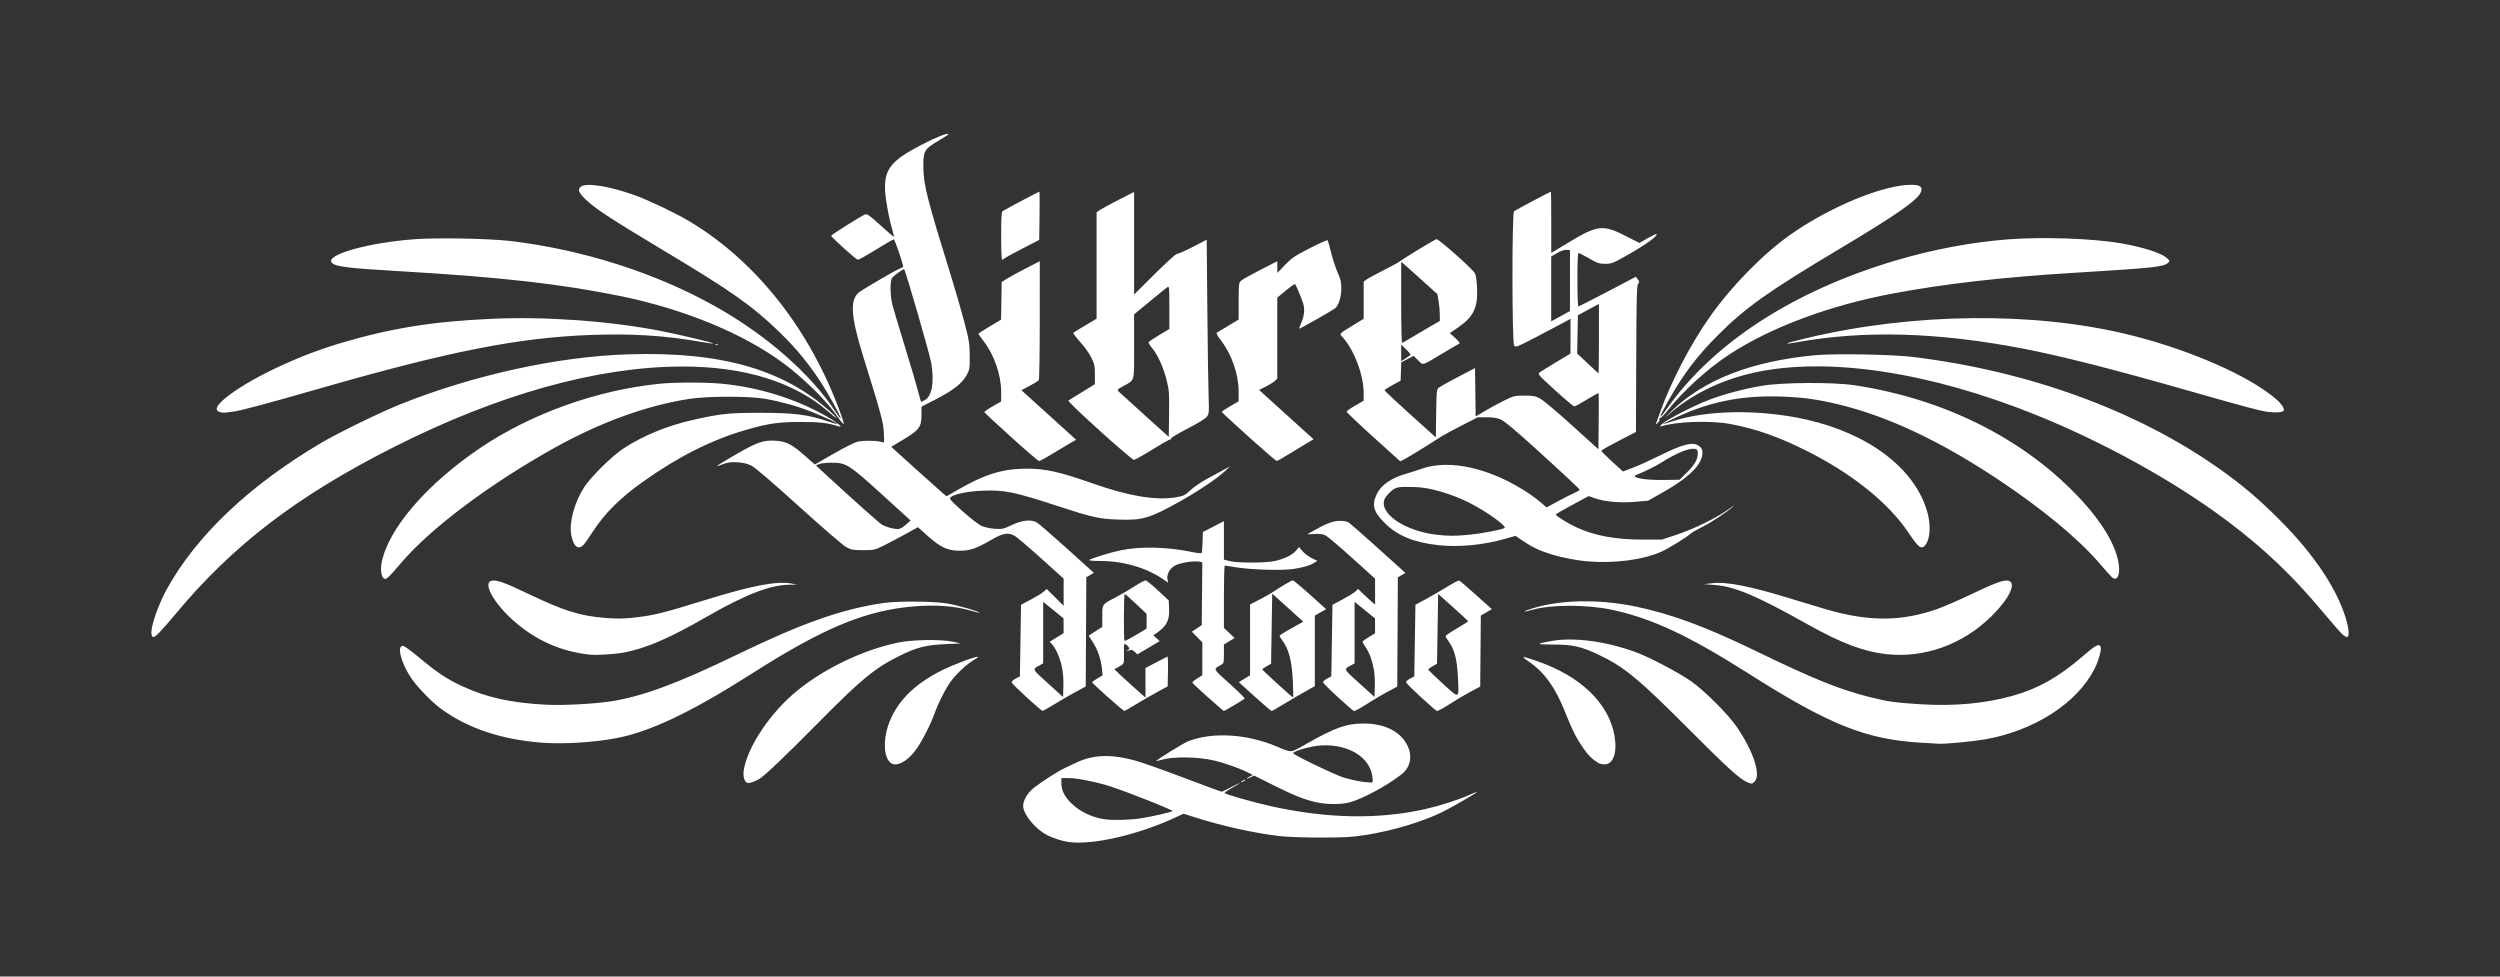 <?xml version="1.0" encoding="UTF-8" standalone="no"?>
<svg
   xmlns:dc="http://purl.org/dc/elements/1.1/"
   xmlns:cc="http://creativecommons.org/ns#"
   xmlns:rdf="http://www.w3.org/1999/02/22-rdf-syntax-ns#"
   xmlns:svg="http://www.w3.org/2000/svg"
   xmlns="http://www.w3.org/2000/svg"
   xmlns:sodipodi="http://sodipodi.sourceforge.net/DTD/sodipodi-0.dtd"
   xmlns:inkscape="http://www.inkscape.org/namespaces/inkscape"
   inkscape:version="1.0 (4035a4f, 2020-05-01)"
   id="svg8"
   version="1.1"
   viewBox="0 0 135.467 52.917"
   height="200"
   width="512">
  <rect x="0" y="0" width="135.467" height="52.917" fill="#333333" stroke="none"/>
  <defs
     id="defs2">
    <clipPath
       clipPathUnits="userSpaceOnUse"
       id="clipPath951">
      <path
         d="M 0,793.7 H 1218.9 V 0 H 0 Z"
         id="path949" />
    </clipPath>
  </defs>
  <sodipodi:namedview
     inkscape:window-maximized="0"
     inkscape:window-y="23"
     inkscape:window-x="0"
     inkscape:window-height="855"
     inkscape:window-width="1251"
     units="px"
     showgrid="false"
     inkscape:document-rotation="0"
     inkscape:current-layer="layer1"
     inkscape:document-units="mm"
     inkscape:cy="256"
     inkscape:cx="256"
     inkscape:zoom="1.2480469"
     inkscape:pageshadow="2"
     inkscape:pageopacity="0.0"
     borderopacity="1.0"
     bordercolor="#666666"
     pagecolor="#ffffff"
     id="base" />
  <g
     id="layer1"
     inkscape:groupmode="layer"
     inkscape:label="Capa 1">
    <path
       id="path1141"
       d="m 57.913,45.628 c -0.323,-0.043 -0.847,-0.209 -1.162,-0.369 -0.588,-0.298 -1.198,-0.994 -1.301,-1.485 -0.065,-0.312 0.2,-0.801 0.601,-1.108 0.488,-0.373 1.331,-0.907 1.677,-1.062 0.169,-0.076 0.378,-0.174 0.464,-0.218 0.991,-0.506 2.004,-0.549 3.412,-0.146 0.37,0.106 1.54,0.523 2.6,0.926 1.059,0.403 1.956,0.733 1.993,0.733 0.037,0 0.28,-0.116 0.541,-0.257 0.261,-0.141 0.452,-0.232 0.425,-0.202 -0.027,0.03 -0.231,0.156 -0.453,0.28 -0.222,0.124 -0.38,0.24 -0.351,0.257 0.161,0.098 1.558,0.495 2.425,0.69 3.066,0.689 5.874,0.75 8.422,0.18 0.795,-0.178 1.833,-0.51 2.409,-0.771 0.217,-0.098 0.405,-0.169 0.417,-0.157 0.025,0.025 -1.313,0.8 -1.821,1.055 -1.077,0.54 -2.737,1.04 -4.225,1.274 -0.715,0.112 -1.125,0.136 -2.402,0.137 -0.86,10e-4 -1.838,-0.033 -2.217,-0.077 -1.429,-0.165 -3.132,-0.544 -4.707,-1.048 L 64.133,44.093 63.635,44.322 c -2.009,0.925 -4.429,1.477 -5.722,1.305 z m 3.86,-1.279 c 0.608,-0.092 1.617,-0.32 1.763,-0.398 0.074,-0.04 -2.208,-0.949 -3.33,-1.325 -0.696,-0.234 -1.836,-0.465 -2.292,-0.465 h -0.401 v 0.288 c 0,0.389 0.183,0.742 0.577,1.115 0.46,0.435 1.125,0.744 1.794,0.832 0.439,0.058 1.338,0.036 1.89,-0.048 z m 9.596,-0.867 c -0.651,-0.14 -1.261,-0.38 -2.367,-0.934 l -1.043,-0.522 -0.204,0.097 c -0.244,0.116 -0.275,0.079 -0.038,-0.045 l 0.166,-0.087 -0.305,-0.154 c -0.403,-0.204 -1.298,-0.517 -1.806,-0.632 -0.9,-0.204 -2.205,-0.218 -2.84,-0.031 -0.118,0.035 -0.242,0.063 -0.275,0.063 -0.097,0 1.478,-0.975 1.734,-1.074 1.311,-0.506 3.155,-0.398 4.771,0.279 0.862,0.362 0.732,0.372 1.615,-0.128 1.571,-0.89 2.181,-1.107 3.107,-1.109 1.138,-0.002 1.999,0.427 2.376,1.185 0.291,0.584 0.17,1.186 -0.317,1.57 -0.783,0.617 -2.129,1.341 -2.834,1.525 -0.431,0.112 -1.206,0.11 -1.741,-0.004 z m 2.999,-1.378 c -0.127,-1.073 -1.303,-1.797 -2.78,-1.712 -0.538,0.031 -1.512,0.303 -1.512,0.422 0,0.087 2.227,1.161 2.732,1.318 0.476,0.147 1.028,0.252 1.418,0.268 0.178,0.007 0.178,0.007 0.142,-0.296 z m -33.861,0.321 c -0.162,-0.038 -0.257,-0.347 -0.207,-0.677 0.191,-1.273 1.464,-3.167 2.917,-4.338 1.509,-1.217 3.527,-2.18 5.418,-2.586 0.764,-0.164 2.346,-0.192 2.998,-0.053 l 0.431,0.092 -0.862,0.041 c -1.026,0.049 -1.517,0.173 -2.402,0.605 -1.378,0.673 -2.112,1.275 -4.465,3.658 -1.707,1.729 -2.844,2.816 -3.172,3.03 -0.204,0.133 -0.548,0.253 -0.656,0.227 z m 54.146,-0.052 c -0.396,-0.172 -1.063,-0.78 -3.166,-2.889 -2.708,-2.714 -3.484,-3.354 -4.861,-4.005 -0.949,-0.449 -1.407,-0.552 -2.459,-0.553 -0.965,-0.001 -0.981,-0.038 -0.086,-0.195 1.234,-0.216 3.003,0.026 4.619,0.632 0.721,0.271 2.307,1.108 2.93,1.548 0.765,0.54 2.019,1.798 2.503,2.51 0.884,1.303 1.296,2.576 0.946,2.925 -0.145,0.145 -0.153,0.145 -0.426,0.027 z m -27.41,0.008 c 0,-0.017 0.055,-0.06 0.123,-0.097 0.068,-0.036 0.123,-0.052 0.123,-0.035 0,0.017 -0.055,0.06 -0.123,0.097 -0.068,0.036 -0.123,0.052 -0.123,0.035 z M 48.269,41.342 c -0.361,-0.275 -0.429,-1.14 -0.156,-1.984 0.411,-1.273 1.391,-2.282 2.964,-3.053 0.676,-0.331 1.862,-0.771 1.921,-0.712 0.013,0.013 -0.101,0.098 -0.254,0.187 -0.391,0.229 -0.991,0.8 -1.265,1.204 -0.301,0.444 -0.644,1.129 -0.844,1.685 -0.233,0.647 -0.703,1.557 -1.031,1.993 -0.464,0.618 -1.036,0.909 -1.335,0.68 z m 38.339,-2.44e-4 c -0.327,-0.194 -0.546,-0.411 -0.822,-0.81 -0.376,-0.546 -0.594,-0.978 -0.963,-1.912 -0.539,-1.364 -1.139,-2.2 -2.001,-2.783 -0.454,-0.308 -0.384,-0.308 0.493,-0.004 2.341,0.813 3.861,2.282 4.169,4.029 0.162,0.916 -0.066,1.563 -0.548,1.558 -0.112,-10e-4 -0.26,-0.036 -0.329,-0.077 z M 29.426,40.249 c -2.24,-0.164 -4.084,-0.78 -5.543,-1.852 -0.504,-0.37 -1.302,-1.198 -1.622,-1.683 -0.543,-0.822 -0.77,-1.751 -0.419,-1.714 0.077,0.008 0.479,0.3 0.893,0.648 0.934,0.785 1.463,1.138 2.275,1.518 1.342,0.628 2.696,0.928 4.606,1.021 0.923,0.045 2.612,-0.045 3.51,-0.187 1.712,-0.27 3.612,-0.977 6.867,-2.553 3.517,-1.703 5.673,-2.459 7.913,-2.776 0.771,-0.109 2.673,-0.093 3.418,0.029 0.544,0.089 1.795,0.448 1.743,0.5 -0.011,0.011 -0.251,-0.048 -0.535,-0.13 -0.788,-0.228 -1.812,-0.305 -2.928,-0.218 -2.663,0.206 -4.929,1.14 -8.887,3.663 -3.248,2.07 -5.488,3.136 -7.325,3.485 -1.192,0.227 -2.841,0.33 -3.967,0.247 z m 74.706,-0.002 c -3.007,-0.17 -4.989,-0.961 -9.367,-3.739 -3.268,-2.074 -5.25,-3 -7.415,-3.465 -1.349,-0.29 -3.274,-0.291 -4.31,-0.002 -0.59,0.165 -0.584,0.11 0.009,-0.077 1.482,-0.468 3.598,-0.508 5.545,-0.105 1.945,0.403 3.794,1.083 6.475,2.382 3.244,1.572 4.595,2.118 6.292,2.543 0.939,0.236 1.355,0.294 2.714,0.378 1.824,0.113 3.491,-0.04 4.984,-0.459 1.376,-0.386 2.484,-1.009 3.776,-2.126 0.739,-0.639 0.923,-0.733 0.993,-0.513 0.05,0.157 -0.117,0.753 -0.327,1.168 -0.942,1.864 -3.251,3.355 -5.935,3.832 -0.603,0.107 -2.245,0.263 -2.509,0.237 -0.051,-0.005 -0.466,-0.03 -0.924,-0.056 z M 55.634,37.789 c -0.44,-0.403 -0.808,-0.769 -0.817,-0.813 -0.009,-0.045 0.088,-0.136 0.216,-0.204 l 0.232,-0.123 0.031,-1.94 0.031,-1.94 0.548,-0.29 c 0.301,-0.16 0.614,-0.352 0.694,-0.428 l 0.147,-0.138 0.46,0.457 0.46,0.457 -4.89e-4,-0.737 -4.88e-4,-0.737 -1.232,-1.109 c -0.677,-0.61 -1.321,-1.157 -1.43,-1.216 -0.346,-0.188 -0.619,-0.142 -1.22,0.205 -0.859,0.496 -1.181,0.608 -1.752,0.609 -0.645,0.002 -1.047,-0.185 -1.746,-0.813 l -0.515,-0.462 -0.655,0.363 c -0.36,0.2 -0.891,0.48 -1.179,0.622 -0.51,0.252 -0.54,0.259 -1.139,0.259 -0.558,0 -0.645,-0.016 -0.924,-0.171 -0.169,-0.094 -1.319,-1.087 -2.556,-2.207 -1.384,-1.254 -2.366,-2.097 -2.556,-2.194 -0.216,-0.111 -0.44,-0.167 -0.749,-0.187 -0.419,-0.027 -0.492,-0.014 -1.099,0.202 -0.173,0.062 0.182,-0.161 1.082,-0.679 1.057,-0.608 1.398,-0.726 2.009,-0.696 0.619,0.03 0.917,0.178 1.634,0.81 l 0.546,0.481 0.978,-0.563 c 0.538,-0.31 1.112,-0.604 1.275,-0.655 0.306,-0.095 1.163,-0.088 1.399,0.011 0.111,0.047 0.115,0.021 0.084,-0.531 -0.034,-0.592 -0.118,-0.904 -1.133,-4.18 -0.65,-2.099 -0.709,-2.978 -0.229,-3.397 0.149,-0.13 1.828,-1.117 2.146,-1.262 0.135,-0.062 0.255,-0.117 0.265,-0.123 0.049,-0.027 -0.45,-1.502 -0.508,-1.501 -0.036,4.88e-4 -0.467,0.25 -0.959,0.554 -0.491,0.304 -0.935,0.553 -0.985,0.552 -0.093,-9.77e-4 -1.447,-1.22 -1.447,-1.303 0,-0.05 1.649,-1.085 1.844,-1.157 0.102,-0.038 0.254,0.071 0.826,0.594 0.386,0.352 0.711,0.63 0.724,0.617 0.013,-0.013 -0.018,-0.16 -0.069,-0.326 -0.204,-0.671 -0.411,-1.857 -0.41,-2.345 0.003,-1.022 0.392,-1.482 1.939,-2.288 0.839,-0.438 1.432,-0.673 1.507,-0.598 0.012,0.012 -0.246,0.18 -0.574,0.373 -0.737,0.434 -0.796,0.536 -0.793,1.383 0.004,0.978 0.193,1.722 1.512,5.974 0.237,0.762 0.557,1.871 0.712,2.463 0.256,0.978 0.283,1.146 0.288,1.817 0.005,0.701 -0.004,0.755 -0.169,1.053 -0.245,0.442 -0.728,0.821 -1.649,1.295 l -0.794,0.409 -10e-4,0.438 c -0.002,0.661 -0.12,0.826 -0.958,1.329 l -0.682,0.41 1.256,1.135 c 0.691,0.624 1.365,1.228 1.498,1.341 l 0.242,0.205 0.695,-0.399 c 1.397,-0.802 2.357,-1.094 3.616,-1.099 1.051,-0.004 1.798,0.162 3.649,0.814 1.927,0.678 3.393,0.919 4.476,0.736 0.419,-0.071 0.485,-0.103 0.775,-0.377 0.175,-0.165 0.564,-0.434 0.866,-0.599 0.302,-0.164 0.715,-0.388 0.918,-0.498 l 0.37,-0.2 -0.308,0.285 c -0.415,0.384 -1.37,1.028 -2.329,1.569 -1.684,0.951 -2.104,1.078 -3.398,1.03 -1.071,-0.04 -1.418,-0.116 -3.264,-0.721 -2.408,-0.789 -2.929,-0.895 -4.14,-0.844 -0.802,0.034 -1.544,0.191 -1.716,0.363 -0.071,0.071 0.031,0.187 0.666,0.754 0.413,0.369 0.876,0.726 1.03,0.794 0.157,0.069 0.471,0.136 0.713,0.152 0.402,0.026 0.468,0.011 0.923,-0.205 0.55,-0.261 1.03,-0.313 1.343,-0.144 0.096,0.052 0.833,0.688 1.637,1.414 l 1.462,1.32 -0.204,0.12 -0.204,0.12 -0.016,2.96 -0.016,2.96 -0.57,0.308 c -0.313,0.169 -0.827,0.467 -1.141,0.662 -0.314,0.195 -0.598,0.353 -0.631,0.351 -0.033,-0.002 -0.42,-0.332 -0.861,-0.735 z m 1.905,-1.664 c -0.108,-0.495 -0.327,-0.993 -0.533,-1.214 l -0.127,-0.136 0.377,-0.233 0.377,-0.233 -7.34e-4,-0.4 -7.32e-4,-0.4 -0.553,-0.449 -0.553,-0.449 v 1.668 1.668 l -0.189,0.105 c -0.411,0.227 -0.434,0.177 0.447,0.974 l 0.82,0.742 0.018,-0.59 c 0.012,-0.382 -0.018,-0.753 -0.083,-1.052 z M 49.078,28.439 49.342,28.204 47.823,26.822 c -1.811,-1.647 -1.976,-1.752 -2.746,-1.75 -0.29,6.29e-4 -0.604,0.035 -0.697,0.075 l -0.169,0.074 0.688,0.633 c 1.498,1.377 2.779,2.517 2.905,2.585 0.212,0.114 0.609,0.226 0.817,0.23 0.139,0.003 0.266,-0.061 0.457,-0.231 z m 1.049,-6.767 c 0.377,-0.223 0.505,-0.986 0.336,-1.996 -0.08,-0.477 -1.389,-5.003 -1.47,-5.085 -0.04,-0.04 -0.601,0.37 -0.666,0.486 -0.109,0.197 -0.09,0.984 0.036,1.464 0.057,0.22 0.365,1.246 0.682,2.279 0.318,1.033 0.638,2.121 0.712,2.417 0.074,0.296 0.147,0.539 0.163,0.539 0.016,0 0.109,-0.047 0.206,-0.105 z m 9.9,16.101 c -0.463,-0.415 -0.844,-0.774 -0.847,-0.798 -0.002,-0.024 0.124,-0.119 0.281,-0.211 l 0.285,-0.167 -0.036,-0.374 c -0.048,-0.499 -0.253,-1.08 -0.514,-1.46 -0.118,-0.171 -0.205,-0.318 -0.194,-0.327 0.011,-0.009 0.18,-0.117 0.374,-0.24 l 0.354,-0.224 v -0.582 c 0,-0.669 -0.028,-0.63 0.77,-1.045 0.237,-0.123 0.667,-0.375 0.955,-0.56 0.288,-0.185 0.565,-0.336 0.616,-0.336 0.051,10e-6 0.355,0.245 0.676,0.544 l 0.583,0.544 0.021,0.454 c 0.026,0.574 -0.126,0.908 -0.559,1.224 l -0.295,0.216 0.173,0.154 0.173,0.154 -0.606,0.36 -0.606,0.36 -0.149,-0.14 c -0.13,-0.122 -0.17,-0.131 -0.319,-0.067 -0.156,0.067 -0.161,0.065 -0.052,-0.02 0.115,-0.09 0.115,-0.096 0.006,-0.217 -0.166,-0.183 -0.227,-0.152 -0.215,0.107 0.006,0.127 0.008,0.371 0.005,0.543 -0.006,0.3 -0.016,0.317 -0.265,0.457 l -0.259,0.145 0.49,0.457 c 0.269,0.251 0.649,0.596 0.844,0.765 l 0.354,0.308 v -0.8 -0.8 l 0.57,-0.299 c 0.313,-0.164 0.591,-0.308 0.618,-0.32 0.026,-0.012 0.04,0.347 0.031,0.797 l -0.017,0.818 -0.572,0.311 c -0.315,0.171 -0.832,0.471 -1.15,0.665 -0.318,0.195 -0.601,0.354 -0.629,0.354 -0.028,-2.48e-4 -0.43,-0.34 -0.893,-0.754 z m 2.104,-4.11 6.63e-4,-0.4 -0.57,-0.538 c -0.313,-0.296 -0.59,-0.539 -0.616,-0.539 -0.053,-0.001 -0.064,2.485 -0.011,2.538 0.019,0.019 0.296,-0.122 0.615,-0.313 l 0.58,-0.348 z m 3.321,4.12 c -0.454,-0.41 -0.834,-0.767 -0.844,-0.793 -0.01,-0.027 0.108,-0.128 0.262,-0.225 l 0.28,-0.177 v -0.891 -0.891 l -0.283,-0.287 -0.283,-0.287 0.267,-0.179 0.267,-0.179 0.016,-1.702 0.016,-1.702 -0.17,-0.037 c -0.264,-0.057 -1.012,0.06 -1.289,0.201 -0.295,0.151 -0.483,0.483 -0.428,0.759 l 0.036,0.18 -0.261,-0.179 c -0.924,-0.633 -2.169,-0.996 -3.42,-0.996 -0.389,0 -0.629,-0.022 -0.594,-0.055 0.087,-0.083 1.16,-0.412 1.712,-0.526 1.048,-0.216 2.496,-0.185 3.798,0.083 0.404,0.083 0.569,0.096 0.587,0.045 0.014,-0.038 0.032,-0.306 0.042,-0.593 l 0.017,-0.523 0.57,-0.295 0.57,-0.295 v 1.043 1.043 l 0.323,0.08 c 0.427,0.106 1.938,0.105 2.417,-10e-4 0.533,-0.118 0.964,-0.326 1.161,-0.56 l 0.171,-0.203 0.181,0.219 c 0.099,0.121 0.321,0.289 0.493,0.375 l 0.312,0.155 -0.144,0.094 c -0.234,0.154 -0.627,0.271 -1.169,0.35 -0.618,0.09 -2.286,0.039 -3.099,-0.096 -0.305,-0.051 -0.575,-0.092 -0.6,-0.093 -0.025,-6.97e-4 -0.046,0.759 -0.046,1.689 v 1.69 l 0.29,0.274 0.29,0.274 -0.29,0.175 -0.29,0.175 v 0.511 c 0,0.507 -0.002,0.512 -0.189,0.616 -0.398,0.22 -0.42,0.176 0.497,0.997 0.472,0.423 0.839,0.788 0.814,0.811 -0.074,0.07 -1.078,0.668 -1.122,0.668 -0.023,0 -0.413,-0.335 -0.867,-0.745 z m 2.542,-0.036 -0.867,-0.781 0.305,-0.187 0.305,-0.187 v -1.919 -1.919 l 0.508,-0.264 c 0.279,-0.145 0.577,-0.311 0.662,-0.368 0.432,-0.294 1.078,-0.675 1.143,-0.675 0.041,0 0.465,0.352 0.941,0.781 l 0.867,0.781 -0.306,0.175 -0.306,0.175 v 1.911 1.911 l -0.169,0.093 c -0.469,0.257 -1.147,0.652 -1.611,0.937 -0.285,0.175 -0.538,0.319 -0.561,0.319 -0.024,0 -0.433,-0.351 -0.91,-0.781 z m 2.063,-0.805 c -0.051,-1.149 -0.222,-1.797 -0.605,-2.287 -0.063,-0.081 -0.115,-0.168 -0.115,-0.195 0,-0.047 0.248,-0.201 0.936,-0.578 l 0.351,-0.193 -0.843,-0.76 -0.843,-0.76 -0.031,1.9 -0.031,1.9 -0.236,0.132 c -0.13,0.073 -0.24,0.147 -0.246,0.164 -0.012,0.035 1.622,1.524 1.671,1.524 0.016,0 0.013,-0.381 -0.008,-0.847 z m 2.452,0.847 c -0.44,-0.402 -0.808,-0.768 -0.817,-0.812 -0.009,-0.044 0.088,-0.136 0.216,-0.204 l 0.232,-0.123 0.031,-1.94 0.031,-1.94 0.548,-0.29 c 0.301,-0.16 0.614,-0.352 0.694,-0.428 l 0.146,-0.138 0.322,0.307 c 0.177,0.169 0.384,0.359 0.461,0.422 l 0.139,0.115 -6.28e-4,-0.702 -6.29e-4,-0.702 -1.23,-1.109 c -0.676,-0.61 -1.321,-1.159 -1.431,-1.22 -0.152,-0.084 -0.302,-0.106 -0.611,-0.091 l -0.409,0.021 0.317,-0.181 c 0.708,-0.405 1.094,-0.551 1.456,-0.551 0.225,0 0.403,0.036 0.499,0.102 0.082,0.056 0.802,0.691 1.602,1.411 l 1.454,1.309 -0.206,0.12 -0.206,0.12 -0.016,2.96 -0.016,2.96 -0.523,0.278 c -0.288,0.153 -0.723,0.408 -0.967,0.567 -0.486,0.316 -0.786,0.481 -0.862,0.475 -0.027,-0.002 -0.41,-0.333 -0.85,-0.735 z m 1.938,-1.509 c -0.103,-0.531 -0.233,-0.886 -0.436,-1.189 -0.098,-0.146 -0.178,-0.288 -0.178,-0.316 0,-0.028 0.152,-0.143 0.339,-0.256 l 0.339,-0.205 -0.002,-0.403 -0.002,-0.403 -0.553,-0.449 -0.553,-0.449 v 1.668 1.668 l -0.189,0.105 c -0.411,0.227 -0.434,0.177 0.447,0.974 l 0.82,0.742 0.019,-0.559 c 0.011,-0.308 -0.013,-0.725 -0.052,-0.929 z m 2.558,1.506 c -0.44,-0.404 -0.808,-0.77 -0.817,-0.813 -0.009,-0.043 0.088,-0.133 0.216,-0.201 l 0.232,-0.123 0.031,-1.94 0.031,-1.94 0.571,-0.308 c 0.314,-0.169 0.833,-0.47 1.153,-0.668 0.32,-0.198 0.61,-0.35 0.645,-0.339 0.035,0.012 0.448,0.367 0.919,0.789 l 0.855,0.768 -0.3,0.172 -0.3,0.172 -0.016,1.924 -0.016,1.924 -0.523,0.278 c -0.288,0.153 -0.723,0.408 -0.967,0.567 -0.486,0.315 -0.785,0.481 -0.862,0.476 -0.027,-0.002 -0.41,-0.334 -0.85,-0.738 z m 1.993,-1.13 c -0.044,-0.916 -0.185,-1.462 -0.484,-1.874 -0.102,-0.141 -0.185,-0.282 -0.185,-0.313 0,-0.031 0.276,-0.219 0.613,-0.416 0.337,-0.198 0.612,-0.373 0.611,-0.39 -0.001,-0.017 -0.367,-0.357 -0.813,-0.756 l -0.811,-0.725 -0.031,1.893 -0.031,1.893 -0.236,0.132 c -0.13,0.073 -0.237,0.153 -0.238,0.179 -0.001,0.026 0.354,0.371 0.79,0.768 0.927,0.844 0.876,0.869 0.815,-0.391 z m -47.042,-1.182 c -1.579,-0.175 -2.946,-0.785 -4.141,-1.85 -1.067,-0.95 -1.663,-2.034 -1.185,-2.154 0.262,-0.066 0.689,0.084 1.939,0.681 1.991,0.951 2.833,1.218 4.211,1.331 0.579,0.048 0.978,0.046 1.478,-0.006 1.112,-0.115 1.623,-0.239 3.826,-0.923 2.639,-0.82 3.986,-1.081 4.804,-0.932 l 0.308,0.056 -0.44,0.007 c -1.045,0.017 -2.381,0.539 -4.487,1.751 -1.966,1.132 -3.224,1.679 -4.403,1.914 -0.483,0.096 -1.54,0.165 -1.909,0.124 z m 70.25,-0.028 c -1.228,-0.139 -2.444,-0.599 -4.249,-1.611 -2.789,-1.563 -3.95,-2.054 -5.054,-2.138 l -0.564,-0.043 0.407,-0.049 c 0.808,-0.098 2.08,0.152 4.365,0.857 0.694,0.214 1.553,0.473 1.909,0.575 2.259,0.648 3.998,0.642 5.912,-0.022 0.356,-0.123 1.187,-0.483 1.848,-0.799 1.309,-0.627 1.809,-0.81 2.048,-0.75 0.457,0.115 0.053,0.968 -0.908,1.918 -1.555,1.538 -3.651,2.294 -5.714,2.061 z M 8.212,34.381 c -0.081,-0.324 0.334,-1.56 0.82,-2.444 1.604,-2.912 4.486,-5.645 8.369,-7.936 0.978,-0.577 3.264,-1.688 4.393,-2.135 3.95,-1.565 8.468,-2.548 12.255,-2.667 5.15,-0.162 8.607,0.866 11.176,3.323 0.259,0.248 0.021,0.1 -0.318,-0.197 -1.858,-1.629 -4.587,-2.474 -7.965,-2.464 -4.593,0.013 -9.947,1.509 -15.579,4.353 -5.27,2.661 -8.743,5.319 -11.874,9.084 -0.748,0.899 -1.065,1.226 -1.189,1.226 -0.029,0 -0.068,-0.064 -0.088,-0.143 z m 118.74,0.012 c -0.091,-0.072 -0.573,-0.619 -1.071,-1.215 -1.654,-1.984 -3.195,-3.452 -5.215,-4.967 -2.84,-2.13 -6.67,-4.25 -10.377,-5.742 -5.753,-2.316 -11.241,-3.142 -15.192,-2.288 -1.808,0.391 -3.443,1.187 -4.668,2.273 -0.316,0.28 -0.279,0.234 0.138,-0.172 1.752,-1.704 4.338,-2.712 7.789,-3.034 1.046,-0.098 4.167,-0.043 5.282,0.092 6.278,0.762 12.135,2.895 16.597,6.044 1.249,0.882 2.148,1.641 3.268,2.762 1.935,1.936 3.218,3.881 3.666,5.556 0.127,0.473 0.127,0.822 0.002,0.822 -0.029,0 -0.127,-0.059 -0.218,-0.131 z M 20.762,31.306 c -0.114,-0.141 -0.146,-0.465 -0.082,-0.811 0.337,-1.822 2.455,-4.283 5.369,-6.24 2.776,-1.863 6.319,-3.126 9.716,-3.463 0.831,-0.082 2.519,-0.081 3.37,0.003 1.995,0.196 3.941,0.8 5.614,1.743 0.574,0.323 0.988,0.654 0.713,0.569 -0.627,-0.194 -1.041,-0.243 -2.052,-0.243 -1.211,-0.001 -1.764,0.078 -2.964,0.423 -1.875,0.54 -3.695,1.455 -5.621,2.827 -1.244,0.886 -2.081,1.725 -2.735,2.742 -0.426,0.662 -0.553,0.803 -0.723,0.803 -0.18,0 -0.323,-0.23 -0.409,-0.655 -0.134,-0.669 0.162,-1.775 0.699,-2.609 0.349,-0.542 1.511,-1.689 2.115,-2.086 1.078,-0.71 2.41,-1.253 3.862,-1.575 1.453,-0.322 1.883,-0.366 3.589,-0.365 1.783,0.001 2.545,0.096 3.593,0.448 0.293,0.098 0.543,0.169 0.555,0.158 0.038,-0.036 -0.676,-0.374 -1.407,-0.665 -0.778,-0.309 -1.625,-0.545 -2.525,-0.703 -0.839,-0.147 -3.099,-0.145 -4.065,0.004 -2.337,0.36 -4.828,1.263 -7.328,2.656 -3.516,1.959 -6.714,4.358 -8.308,6.231 -0.758,0.891 -0.849,0.967 -0.977,0.808 z m 93.674,-0.029 c -0.067,-0.06 -0.367,-0.396 -0.666,-0.745 -1.157,-1.351 -3.154,-3 -5.574,-4.601 -3.123,-2.066 -5.947,-3.389 -8.591,-4.022 -1.135,-0.272 -1.883,-0.375 -3.048,-0.419 -2.132,-0.081 -3.91,0.27 -5.743,1.134 -0.398,0.188 -0.717,0.348 -0.708,0.357 0.009,0.009 0.217,-0.052 0.462,-0.134 1.903,-0.639 4.76,-0.683 7.306,-0.113 3.413,0.765 5.915,2.68 6.565,5.026 0.198,0.714 0.151,1.454 -0.113,1.78 -0.207,0.255 -0.374,0.132 -0.906,-0.665 -1.089,-1.635 -3.092,-3.238 -5.6,-4.483 -1.506,-0.747 -2.738,-1.175 -4.095,-1.422 -1.081,-0.197 -2.985,-0.124 -3.744,0.143 -0.058,0.02 -0.016,-0.045 0.093,-0.145 0.268,-0.247 1.763,-1.013 2.561,-1.312 0.839,-0.315 1.842,-0.58 2.845,-0.752 1.089,-0.186 3.84,-0.203 4.988,-0.031 4.776,0.717 9.029,2.812 12.04,5.93 1.397,1.447 2.214,2.818 2.313,3.883 0.05,0.537 -0.133,0.818 -0.384,0.592 z M 85.995,30.418 c -0.54,-0.046 -1.417,-0.216 -1.896,-0.368 -0.691,-0.218 -1.047,-0.385 -1.551,-0.724 l -0.429,-0.289 -0.57,0.162 c -1.187,0.337 -2.499,0.462 -3.599,0.343 -1.332,-0.144 -2.231,-0.514 -2.921,-1.204 -0.604,-0.603 -0.706,-0.966 -0.435,-1.547 0.236,-0.506 0.793,-0.894 1.617,-1.126 0.232,-0.065 0.584,-0.178 0.781,-0.25 1.548,-0.569 3.825,-0.045 5.903,1.359 0.192,0.13 0.475,0.345 0.629,0.478 l 0.28,0.243 0.633,-0.341 c 0.348,-0.188 0.751,-0.392 0.895,-0.455 0.144,-0.063 0.262,-0.132 0.262,-0.154 0,-0.052 -0.73,-0.736 -2.525,-2.365 -0.893,-0.811 -1.553,-1.361 -1.724,-1.439 -0.203,-0.092 -0.41,-0.127 -0.77,-0.129 l -0.493,-0.003 -0.893,0.456 c -0.491,0.251 -1.002,0.528 -1.135,0.616 -0.577,0.38 -1.688,1.066 -1.923,1.187 l -0.256,0.131 -1.453,-1.312 c -0.799,-0.722 -1.452,-1.343 -1.451,-1.38 0.001,-0.037 0.209,-0.186 0.462,-0.33 l 0.46,-0.263 -6.28e-4,-0.415 c -0.001,-0.981 -0.521,-2.355 -1.15,-3.038 -0.174,-0.188 -0.207,-0.152 0.581,-0.637 l 0.57,-0.35 v -1.008 -1.008 l 0.169,-0.12 c 0.093,-0.066 0.502,-0.287 0.908,-0.492 0.406,-0.205 0.794,-0.416 0.862,-0.47 0.207,-0.166 1.903,-1.193 2.006,-1.215 0.114,-0.024 1.954,1.609 2.085,1.85 0.052,0.096 0.099,0.414 0.115,0.782 0.048,1.071 -0.185,1.564 -1.009,2.135 l -0.467,0.324 0.298,0.269 c 0.178,0.161 0.267,0.28 0.222,0.297 -0.042,0.016 -0.431,0.241 -0.864,0.501 -1.217,0.729 -1.083,0.69 -1.373,0.407 l -0.247,-0.241 -0.334,0.175 -0.334,0.175 -0.018,0.497 -0.018,0.497 -0.43,0.233 c -0.237,0.128 -0.435,0.255 -0.441,0.281 -0.006,0.027 0.617,0.614 1.385,1.304 l 1.396,1.255 0.017,-1.293 c 0.015,-1.135 0.03,-1.304 0.123,-1.388 0.059,-0.052 0.529,-0.316 1.045,-0.586 l 0.938,-0.491 0.017,1.312 0.017,1.312 0.523,-0.311 c 0.288,-0.171 0.759,-0.425 1.047,-0.565 0.494,-0.239 0.554,-0.254 1.078,-0.254 0.491,0 0.59,0.02 0.863,0.171 0.17,0.094 0.946,0.748 1.724,1.453 l 1.416,1.282 0.016,-1.509 c 0.009,-0.83 0.005,-1.52 -0.008,-1.533 -0.014,-0.014 -0.297,0.143 -0.629,0.348 -0.333,0.205 -0.64,0.373 -0.683,0.373 -0.043,0 -0.511,-0.394 -1.04,-0.875 -0.928,-0.845 -0.958,-0.879 -0.836,-0.97 0.069,-0.052 0.473,-0.302 0.896,-0.556 l 0.77,-0.462 0.003,-0.944 0.003,-0.944 -0.385,0.212 c -0.212,0.117 -0.881,0.47 -1.487,0.785 -1.04,0.54 -1.107,0.566 -1.185,0.458 -0.118,-0.161 -0.124,-7.186 -0.006,-7.281 0.072,-0.059 1.96,-1.061 1.999,-1.061 0.01,0 0.018,0.747 0.018,1.66 v 1.66 l 0.97,-0.585 c 1.539,-0.928 1.832,-0.96 3.066,-0.332 l 0.741,0.377 0.447,-0.258 c 0.246,-0.142 0.462,-0.243 0.48,-0.225 0.086,0.086 -0.553,0.557 -1.435,1.059 -0.929,0.528 -0.992,0.554 -1.344,0.554 -0.329,-1.24e-4 -0.426,-0.033 -0.875,-0.293 -0.278,-0.161 -0.535,-0.292 -0.57,-0.292 -0.042,0 -0.064,0.491 -0.064,1.447 0,0.796 0.024,1.447 0.052,1.447 0.029,0 0.741,-0.361 1.584,-0.803 l 1.532,-0.803 0.106,0.14 c 0.092,0.122 0.094,0.153 0.018,0.237 -0.074,0.082 -0.091,0.728 -0.104,4.065 l -0.016,3.968 -0.939,0.484 c -0.517,0.266 -0.939,0.506 -0.939,0.533 0,0.027 0.264,0.291 0.586,0.587 l 0.586,0.538 0.538,-0.203 c 0.296,-0.111 0.941,-0.404 1.434,-0.649 1.315,-0.655 1.839,-0.779 2.175,-0.516 0.122,0.096 0.162,0.183 0.162,0.35 0,0.613 -0.692,1.319 -2.048,2.092 l -0.89,0.507 -0.674,0.059 c -0.813,0.071 -1.63,0.005 -2.167,-0.176 l -0.389,-0.131 -0.889,0.479 c -0.489,0.264 -0.889,0.497 -0.889,0.519 0,0.072 0.674,0.49 1.127,0.699 0.981,0.452 2.134,0.663 3.614,0.66 l 1.016,-0.002 0.77,-0.256 c 0.971,-0.322 2.233,-0.941 2.833,-1.389 0.254,-0.19 0.351,-0.245 0.216,-0.123 -0.347,0.312 -1.151,0.841 -1.68,1.105 -0.246,0.123 -0.496,0.266 -0.554,0.316 -0.26,0.227 -1.186,0.804 -1.581,0.985 -0.999,0.458 -2.58,0.668 -4.067,0.54 z m -6.408,-1.439 c 0.659,-0.063 1.766,-0.271 1.936,-0.365 0.157,-0.087 -0.915,-0.862 -1.871,-1.354 -0.94,-0.483 -2.159,-0.844 -2.926,-0.866 -0.985,-0.029 -1.068,-0.015 -1.352,0.228 -0.146,0.125 -0.302,0.315 -0.347,0.423 -0.32,0.766 1.082,1.729 2.811,1.929 0.658,0.076 0.987,0.077 1.748,0.005 z m 11.799,-3.354 c 0.431,-0.423 0.613,-0.733 0.613,-1.043 0,-0.177 -0.027,-0.224 -0.146,-0.253 -0.291,-0.073 -0.981,0.203 -1.799,0.719 -0.338,0.213 -0.965,0.523 -1.371,0.678 -0.387,0.147 0.41,0.299 1.482,0.282 l 0.845,-0.013 z m -4.745,-7.272 v -1.884 l -0.57,0.307 -0.57,0.307 -0.019,1.037 -0.019,1.037 0.573,0.538 c 0.315,0.296 0.58,0.538 0.589,0.539 0.008,3.84e-4 0.015,-0.847 0.015,-1.883 z m -10.271,0.931 c 0.095,-0.065 0.078,-0.099 -0.169,-0.342 l -0.275,-0.27 v 0.451 0.451 l 0.169,-0.109 c 0.093,-0.06 0.217,-0.141 0.275,-0.181 z m 0.082,-0.974 c 0.236,-0.145 0.685,-0.41 0.998,-0.59 l 0.57,-0.326 v -0.344 c 0,-0.189 -0.03,-0.517 -0.067,-0.729 l -0.067,-0.385 -0.843,-0.76 c -0.464,-0.418 -0.905,-0.813 -0.98,-0.877 l -0.137,-0.117 v 2.196 c 0,1.208 0.022,2.196 0.049,2.196 0.027,0 0.242,-0.119 0.477,-0.264 z m 8.619,-3.105 v -1.65 l -0.185,-0.016 c -0.117,-0.01 -0.303,0.052 -0.508,0.171 l -0.323,0.187 v 1.758 1.758 l 0.508,-0.278 0.508,-0.278 z m -30.282,8.477 c -0.788,-0.713 -1.441,-1.319 -1.451,-1.347 -0.01,-0.027 0.191,-0.169 0.446,-0.315 L 54.249,21.754 v -0.536 c 0,-0.903 -0.384,-2.005 -0.954,-2.738 -0.153,-0.197 -0.277,-0.374 -0.276,-0.394 0.001,-0.019 0.278,-0.2 0.614,-0.4 l 0.612,-0.365 0.017,-1.018 0.017,-1.018 0.246,-0.162 c 0.135,-0.089 0.6,-0.344 1.032,-0.565 l 0.785,-0.403 -9.43e-4,3.18 c -4.89e-4,1.749 -0.024,3.216 -0.051,3.259 -0.028,0.044 -0.251,0.185 -0.497,0.314 l -0.447,0.235 1.482,1.342 1.482,1.342 -0.445,0.259 c -0.245,0.143 -0.678,0.402 -0.963,0.577 -0.285,0.174 -0.554,0.317 -0.599,0.317 -0.045,0 -0.726,-0.584 -1.514,-1.297 z m 12.873,-0.012 c -0.801,-0.72 -1.458,-1.327 -1.461,-1.349 -0.003,-0.022 0.203,-0.161 0.456,-0.308 l 0.461,-0.267 7.34e-4,-0.527 c 0.001,-0.926 -0.375,-2.015 -0.958,-2.773 -0.229,-0.297 -0.272,-0.389 -0.205,-0.431 0.047,-0.03 0.328,-0.199 0.624,-0.376 l 0.539,-0.323 V 16.324 c 0,-0.951 0.006,-0.997 0.139,-1.118 0.076,-0.069 0.547,-0.334 1.047,-0.588 l 0.908,-0.462 0.001,0.316 0.001,0.316 0.421,-0.436 c 0.371,-0.384 0.532,-0.492 1.35,-0.909 0.51,-0.26 0.942,-0.45 0.959,-0.423 0.017,0.028 0.101,0.333 0.186,0.678 0.085,0.345 0.245,0.828 0.354,1.074 0.164,0.368 0.198,0.523 0.197,0.878 -0.002,0.439 -0.15,0.906 -0.335,1.055 -0.143,0.115 -1.925,1.13 -1.947,1.108 -0.011,-0.011 0.036,-0.146 0.104,-0.301 0.176,-0.398 0.21,-0.764 0.102,-1.093 -0.11,-0.333 -0.377,-0.974 -0.428,-1.025 -0.02,-0.02 -0.246,0.137 -0.502,0.348 l -0.465,0.385 v 2.198 2.198 l -0.139,0.127 c -0.076,0.07 -0.298,0.207 -0.493,0.304 l -0.354,0.177 1.477,1.336 1.477,1.336 -0.292,0.17 c -0.161,0.094 -0.595,0.358 -0.965,0.587 -0.37,0.229 -0.703,0.417 -0.741,0.417 -0.037,0 -0.723,-0.589 -1.524,-1.309 z M 59.584,23.331 c -1.157,-1.043 -1.733,-1.602 -1.684,-1.633 0.041,-0.026 0.379,-0.235 0.752,-0.464 l 0.677,-0.416 v -0.523 c 0,-0.466 -0.022,-0.568 -0.201,-0.93 -0.113,-0.23 -0.379,-0.599 -0.609,-0.848 -0.225,-0.243 -0.384,-0.462 -0.354,-0.488 0.03,-0.026 0.325,-0.207 0.656,-0.404 l 0.6,-0.357 v -2.883 -2.883 l 0.169,-0.118 c 0.093,-0.065 0.55,-0.313 1.016,-0.551 l 0.847,-0.433 v 2.779 2.779 l 1.124,-1.116 c 0.618,-0.614 1.158,-1.104 1.2,-1.088 0.042,0.016 0.421,-0.15 0.843,-0.368 l 0.767,-0.396 0.035,3.825 c 0.019,2.104 0.05,4.22 0.069,4.704 0.031,0.81 0.024,0.892 -0.089,1.052 -0.079,0.111 -0.454,0.344 -1.05,0.652 -0.51,0.264 -0.911,0.504 -0.893,0.534 0.019,0.03 -0.004,0.055 -0.051,0.055 -0.047,0 -0.485,0.249 -0.974,0.553 -0.489,0.304 -0.934,0.553 -0.99,0.554 -0.056,8.38e-4 -0.893,-0.712 -1.86,-1.584 z m 3.629,-2.746 c -0.178,-0.7 -0.49,-1.383 -0.795,-1.738 -0.118,-0.138 -0.197,-0.278 -0.174,-0.312 0.023,-0.034 0.284,-0.207 0.58,-0.385 l 0.539,-0.323 V 16.657 c 0,-1.138 -0.003,-1.167 -0.118,-1.087 -0.065,0.045 -0.494,0.393 -0.955,0.773 l -0.837,0.691 v 1.746 c 0,1.98 0.052,1.785 -0.575,2.136 -0.348,0.194 -0.355,0.204 -0.246,0.313 0.062,0.062 0.695,0.637 1.406,1.278 l 1.293,1.166 0.017,-1.243 c 0.015,-1.151 0.005,-1.288 -0.136,-1.844 z m -17.59,2.307 c -0.053,-0.055 -0.162,-0.197 -0.242,-0.315 -0.554,-0.82 -1.804,-2.056 -2.916,-2.884 -2.16,-1.607 -5.37,-2.935 -8.802,-3.641 -3.228,-0.664 -6.517,-1.036 -12.023,-1.358 -2.842,-0.166 -3.486,-0.248 -3.666,-0.464 -0.351,-0.422 1.933,-1.071 4.451,-1.265 1.217,-0.093 4.068,-0.043 5.217,0.093 3.918,0.462 7.866,1.719 11.117,3.542 2.754,1.544 5.156,3.645 6.499,5.689 0.147,0.224 0.28,0.396 0.294,0.382 0.047,-0.047 -0.668,-1.343 -1.122,-2.034 -0.636,-0.967 -1.328,-1.803 -2.169,-2.618 -1.502,-1.455 -2.594,-2.225 -6.335,-4.465 -2.728,-1.634 -3.605,-2.204 -4.11,-2.671 -0.461,-0.427 -0.541,-0.607 -0.343,-0.768 0.289,-0.236 1.615,-0.019 2.998,0.49 0.741,0.273 2.194,0.971 2.895,1.391 3.622,2.171 6.539,5.878 8.175,10.39 0.115,0.319 0.203,0.585 0.194,0.592 -0.009,0.007 -0.06,-0.032 -0.113,-0.086 z m 44.126,0.015 c 0.026,-0.063 0.11,-0.295 0.188,-0.516 0.594,-1.684 1.681,-3.77 2.741,-5.262 1.185,-1.668 2.872,-3.382 4.351,-4.422 2.145,-1.508 5.024,-2.694 6.542,-2.694 0.439,0 0.596,0.098 0.536,0.336 -0.111,0.443 -1.194,1.206 -4.594,3.236 -3.718,2.22 -4.949,3.098 -6.435,4.588 -1.143,1.146 -1.851,2.085 -2.692,3.569 -0.23,0.406 -0.418,0.777 -0.418,0.826 0,0.048 0.143,-0.117 0.318,-0.368 2.512,-3.601 6.901,-6.451 12.461,-8.092 2.03,-0.599 4.078,-0.983 6.063,-1.137 1.869,-0.145 4.617,-0.049 6.131,0.214 1.147,0.2 2.138,0.513 2.447,0.774 0.187,0.158 0.194,0.177 0.1,0.273 -0.224,0.23 -0.76,0.287 -5.133,0.553 -3.833,0.233 -6.985,0.593 -9.761,1.114 -3.456,0.649 -6.618,1.827 -8.899,3.315 -1.133,0.739 -2.502,1.98 -3.295,2.987 -0.213,0.271 -0.416,0.475 -0.451,0.454 -0.037,-0.023 -0.048,2.47e-4 -0.027,0.055 0.02,0.053 -0.019,0.14 -0.091,0.202 -0.122,0.105 -0.125,0.104 -0.08,-0.006 z m -77.777,-0.562 c -0.358,-0.084 -0.292,-0.33 0.198,-0.739 1.212,-1.014 3.872,-2.295 6.218,-2.994 2.766,-0.825 5.019,-1.19 8.248,-1.337 2.922,-0.133 6.383,0.116 9.169,0.658 1.003,0.195 2.881,0.643 2.845,0.679 -0.015,0.015 -0.342,-0.029 -0.728,-0.097 -1.902,-0.334 -3.693,-0.446 -5.87,-0.367 -3.953,0.144 -7.694,0.882 -14.722,2.901 -2.889,0.83 -4.309,1.21 -4.68,1.253 -0.169,0.019 -0.363,0.044 -0.431,0.054 -0.068,0.01 -0.179,0.005 -0.246,-0.01 z m 110.964,-0.021 c -0.462,-0.057 -1.107,-0.228 -4.394,-1.166 -4.089,-1.167 -6.855,-1.87 -8.93,-2.27 -4.609,-0.889 -8.631,-1.001 -12.247,-0.341 -0.861,0.157 -0.63,0.053 0.465,-0.211 5.795,-1.393 12.4,-1.466 17.554,-0.193 3.29,0.812 6.541,2.243 7.981,3.512 0.297,0.262 0.458,0.532 0.367,0.614 -0.089,0.079 -0.414,0.101 -0.797,0.054 z m -84.156,-3.67 c 0.044,-0.018 0.098,-0.016 0.118,0.005 0.02,0.02 -0.016,0.035 -0.081,0.032 -0.072,-0.003 -0.086,-0.018 -0.037,-0.037 z m 15.469,-5.862 c 0,-0.954 0.02,-1.302 0.077,-1.348 0.074,-0.06 1.961,-1.061 2,-1.061 0.01,0 0.012,0.589 0.003,1.308 l -0.017,1.308 -0.916,0.473 c -0.504,0.26 -0.946,0.503 -0.982,0.539 -0.036,0.036 -0.088,0.066 -0.116,0.066 -0.027,0 -0.049,-0.579 -0.049,-1.286 z"
       style="fill:#ffffff;stroke-width:0.062" />
  </g>
</svg>
